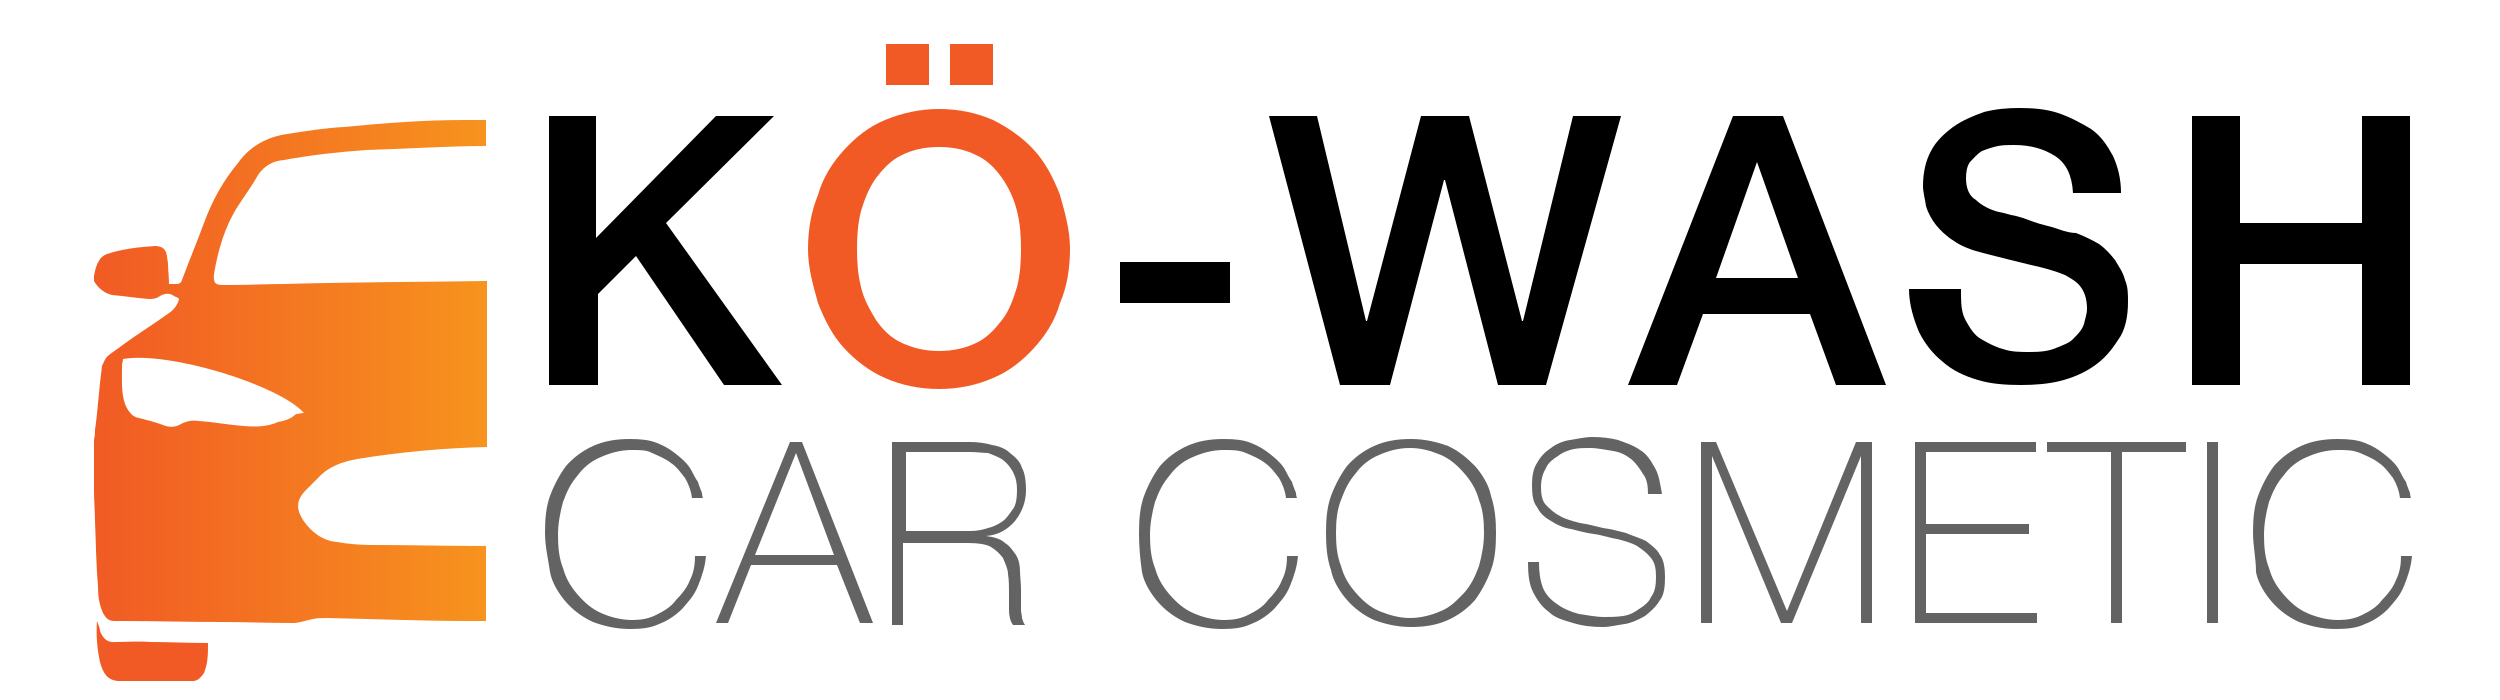 <?xml version="1.0" encoding="utf-8"?>
<!-- Generator: Adobe Illustrator 21.1.0, SVG Export Plug-In . SVG Version: 6.00 Build 0)  -->
<svg version="1.1" id="Ebene_1" xmlns="http://www.w3.org/2000/svg" xmlns:xlink="http://www.w3.org/1999/xlink" x="0px" y="0px"
	 viewBox="0 0 250 70" style="enable-background:new 0 0 250 70;" xml:space="preserve">
<style type="text/css">
	.st0{fill:#F15A24;}
	.st1{fill:url(#SVGID_1_);}
	.st2{fill:#636363;}
</style>
<g>
	<path class="st0" d="M11.8,68.1c-1.1-0.1-1.5-0.8-1.8-1.9c-0.3-1.4-0.4-2.7-0.3-4.1c0.1,0.3,0.3,0.7,0.3,1c0.3,0.8,0.8,1.2,1.6,1.1
		c1.1,0,2.2-0.1,3.4,0c1.9,0,3.8,0.1,5.8,0.1c0,1.1,0,2-0.4,3c-0.3,0.4-0.5,0.7-1,0.8C17,68.1,14.4,68.1,11.8,68.1z"/>
</g>
<linearGradient id="SVGID_1_" gradientUnits="userSpaceOnUse" x1="9.291" y1="34.84" x2="48.627" y2="34.84" gradientTransform="matrix(1 0 0 -1 0 72)">
	<stop  offset="0" style="stop-color:#F15A24"/>
	<stop  offset="1" style="stop-color:#F7931E"/>
</linearGradient>
<path class="st1" d="M48.6,54.6c-3.8,0-7.6-0.1-11.4-0.1c-1.2,0-2.4-0.1-3.5-0.3c-1.4-0.1-2.6-1-3.4-2.2c-0.7-1.1-0.7-2,0.3-3
	c0.4-0.4,0.8-0.8,1.2-1.2c1.1-1.2,2.4-1.6,3.9-1.9c4.3-0.7,8.7-1.1,13-1.2V28.1c-6.4,0.1-13.3,0.1-20.3,0.3c-1.8,0-3.5,0.1-5.3,0.1
	c-0.3,0-0.4,0-0.7,0c-0.8,0-1.1-0.1-1-1.1c0.4-2.4,1.1-4.8,2.4-6.8c0.7-1.1,1.4-2,2-3.1c0.7-1,1.5-1.4,2.6-1.5
	c2.7-0.5,5.4-0.8,8.2-1c3.9-0.1,8-0.4,12-0.4V12c-0.4,0-1,0-1.4,0c-0.3,0-0.4,0-0.7,0c-4.1,0-8,0.3-12.1,0.7
	c-1.9,0.1-3.8,0.4-5.7,0.7c-2,0.3-3.7,1.2-4.9,2.9c-1.5,1.8-2.6,3.8-3.4,6c-0.7,1.9-1.5,3.8-2.2,5.7c-0.1,0.3-0.3,0.4-0.5,0.4
	c-0.3,0-0.5,0-0.8,0c0-0.7-0.1-1.4-0.1-2c0-0.3-0.1-0.5-0.1-0.8c-0.1-0.7-0.5-1-1.2-1c-1.6,0.1-3.3,0.3-4.8,0.8
	c-0.3,0.1-0.7,0.4-0.8,0.7c-0.3,0.4-0.4,1-0.5,1.5c0,0.1,0,0.3,0,0.5c0.4,0.7,1,1.2,1.8,1.4c1.2,0.1,2.4,0.3,3.7,0.4
	c0.3,0,0.7,0,1.1-0.3c0.5-0.3,1-0.3,1.4,0c0.1,0.1,0.4,0.1,0.5,0.3c-0.1,0.5-0.5,1.1-1,1.4c-1.5,1.1-3,2-4.5,3.1
	c-0.5,0.4-1,0.7-1.5,1.1c-0.4,0.3-0.5,0.7-0.7,1.1c-0.3,2.2-0.4,4.3-0.7,6.4c0,0.3,0,0.5-0.1,1c0,1.6,0,3.4,0,5
	c0,1.1,0.1,2.2,0.1,3.1c0.1,2.2,0.1,4.3,0.3,6.5c0,1,0.1,1.8,0.5,2.7c0.3,0.5,0.5,0.8,1.2,0.8c0.3,0,0.5,0,0.8,0
	c3.3,0,6.5,0.1,9.9,0.1c2.3,0,4.6,0.1,7.1,0.1c0.7,0,1.4-0.3,2-0.4c0.4-0.1,1-0.1,1.4-0.1c4.8,0.1,9.5,0.3,14.3,0.3
	c0.5,0,1.1,0,1.6,0v-7.5H48.6z M27.8,42.2c-1.1,0.5-2.3,0.5-3.4,0.4c-1.5-0.1-3-0.4-4.5-0.5c-0.7-0.1-1.2,0-1.8,0.3
	c-0.5,0.3-1.1,0.4-1.8,0.1c-0.8-0.3-1.6-0.5-2.4-0.7c-0.7-0.1-1.1-0.7-1.4-1.4c-0.4-1.2-0.3-2.4-0.3-3.8c0-0.3,0.1-0.5,0.1-0.7
	c4.6-0.8,15.6,2.6,18.1,5.4c-0.3,0-0.5,0.1-0.8,0.1C29.1,41.9,28.4,42.1,27.8,42.2z"/>
<g>
	<path d="M54.8,11.6h4.8v12.2l12-12.2h5.8L66.6,22.3l11.6,16.2h-5.8l-8.8-12.9l-3.8,3.8v9.1h-4.9V11.6z"/>
	<path class="st0" d="M93.9,10.9c2,0,3.8,0.4,5.4,1.1c1.6,0.8,3,1.8,4.1,3c1.1,1.2,1.9,2.7,2.6,4.5c0.5,1.8,1,3.5,1,5.4
		s-0.3,3.8-1,5.4c-0.5,1.8-1.5,3.3-2.6,4.5c-1.1,1.2-2.4,2.3-4.1,3c-1.6,0.7-3.4,1.1-5.4,1.1c-2,0-3.8-0.4-5.4-1.1s-3-1.8-4.1-3
		c-1.1-1.2-1.9-2.7-2.6-4.5c-0.5-1.8-1-3.5-1-5.4s0.3-3.7,1-5.4c0.5-1.8,1.5-3.3,2.6-4.5c1.1-1.2,2.4-2.3,4.1-3S92,10.9,93.9,10.9z
		 M93.9,14.7c-1.5,0-2.7,0.3-3.7,0.8c-1.1,0.5-1.9,1.4-2.6,2.3c-0.7,1-1.1,2-1.5,3.3c-0.3,1.2-0.4,2.4-0.4,3.8s0.1,2.6,0.4,3.8
		C86.4,30,87,31,87.6,32c0.7,1,1.5,1.8,2.6,2.3c1.1,0.5,2.3,0.8,3.7,0.8c1.4,0,2.7-0.3,3.7-0.8c1.1-0.5,1.9-1.4,2.6-2.3
		s1.1-2,1.5-3.3c0.3-1.2,0.4-2.4,0.4-3.8s-0.1-2.6-0.4-3.8c-0.3-1.2-0.8-2.3-1.5-3.3s-1.5-1.8-2.6-2.3C96.6,15,95.4,14.7,93.9,14.7z
		 M88.6,8.5V4.4h4.3v4.1H88.6z M99.3,4.4v4.1H95V4.4H99.3z"/>
	<path d="M112,26.2h11v4.1h-11V26.2z"/>
	<path d="M126.9,11.6h4.8l4.9,20.5h0.1l5.4-20.5h4.8l5.3,20.5h0.1l5-20.5h4.8l-7.5,26.9h-4.8L144.5,18h-0.1l-5.4,20.5H134
		L126.9,11.6z"/>
	<path d="M173.3,11.6h5l10.3,26.9h-5l-2.6-7.1h-10.7l-2.6,7.1h-4.9L173.3,11.6z M171.6,27.8h8.2l-4.1-11.6l0,0L171.6,27.8z"/>
	<path d="M196.1,29.5c0,1.1,0.1,1.9,0.5,2.6c0.4,0.7,0.8,1.4,1.5,1.8c0.7,0.4,1.4,0.8,2.2,1c0.8,0.3,1.8,0.3,2.7,0.3
		c1.1,0,1.9-0.1,2.6-0.4c0.7-0.3,1.4-0.5,1.8-1c0.4-0.4,0.8-0.8,1-1.4c0.1-0.5,0.3-1,0.3-1.5c0-1.1-0.3-1.8-0.7-2.3
		c-0.4-0.5-1-0.8-1.5-1.1c-1-0.4-2-0.7-3.4-1c-1.2-0.3-2.9-0.7-4.8-1.2c-1.2-0.3-2.2-0.7-2.9-1.2c-0.8-0.5-1.4-1.1-1.8-1.6
		c-0.4-0.5-0.8-1.2-1-1.9c-0.1-0.7-0.3-1.4-0.3-2c0-1.4,0.3-2.6,0.8-3.5c0.5-1,1.4-1.8,2.2-2.4c1-0.7,2-1.1,3.1-1.5
		c1.2-0.3,2.3-0.4,3.5-0.4c1.4,0,2.7,0.1,3.9,0.5c1.2,0.4,2.3,1,3.3,1.6c1,0.7,1.6,1.6,2.2,2.7c0.5,1.1,0.8,2.3,0.8,3.7h-4.8
		c-0.1-1.8-0.7-3-1.8-3.7s-2.4-1.1-4.1-1.1c-0.5,0-1.1,0-1.6,0.1s-1.1,0.3-1.6,0.5c-0.5,0.3-0.8,0.7-1.2,1.1c-0.3,0.4-0.4,1-0.4,1.6
		c0,1,0.3,1.8,1,2.2c0.5,0.5,1.4,1,2.3,1.2c0.1,0,0.5,0.1,1.2,0.3c0.7,0.1,1.5,0.4,2.3,0.7c0.8,0.3,1.6,0.4,2.4,0.7
		c0.8,0.3,1.4,0.4,1.8,0.4c0.8,0.3,1.6,0.7,2.3,1.1c0.7,0.5,1.2,1.1,1.6,1.6c0.4,0.7,0.8,1.2,1,2c0.3,0.7,0.3,1.4,0.3,2.2
		c0,1.5-0.3,2.9-1,3.8c-0.7,1.1-1.4,1.9-2.4,2.6c-1,0.7-2.2,1.2-3.4,1.5c-1.2,0.3-2.6,0.4-3.9,0.4c-1.5,0-3-0.1-4.3-0.5
		c-1.4-0.4-2.6-1-3.5-1.8c-1-0.8-1.8-1.8-2.4-3c-0.5-1.2-1-2.7-1-4.3h5.2V29.5z"/>
	<path d="M219.2,11.6h4.8v10.7h12.2V11.6h4.8v26.9h-4.8V26.4H224v12.1h-4.8V11.6z"/>
</g>
<g>
	<path class="st2" d="M54.5,53.3c0-1.4,0.1-2.6,0.5-3.7c0.4-1.1,1-2.2,1.6-3c0.7-0.8,1.6-1.5,2.7-2c1.1-0.5,2.3-0.7,3.7-0.7
		c1.1,0,2,0.1,2.7,0.4c0.8,0.3,1.4,0.7,1.9,1.1c0.5,0.4,1,0.8,1.4,1.4c0.3,0.5,0.5,1,0.8,1.4c0.1,0.4,0.3,0.8,0.4,1.1
		c0,0.3,0.1,0.5,0.1,0.5h-1.1c-0.1-0.8-0.4-1.5-0.7-2c-0.4-0.5-0.8-1.1-1.4-1.5c-0.5-0.4-1.2-0.7-1.9-1C64.7,45,64,45,63.2,45
		c-1.2,0-2.2,0.3-3.1,0.7c-1,0.4-1.8,1.1-2.3,1.8c-0.7,0.8-1.1,1.6-1.5,2.7c-0.3,1.1-0.5,2.2-0.5,3.3c0,1.2,0.1,2.3,0.5,3.3
		c0.3,1.1,0.8,1.9,1.5,2.7c0.7,0.8,1.4,1.4,2.3,1.8s2,0.7,3.1,0.7c0.8,0,1.6-0.1,2.4-0.5s1.5-0.8,2-1.5c0.5-0.5,1.1-1.2,1.4-2
		c0.4-0.8,0.5-1.6,0.5-2.4h1.1c-0.1,1.1-0.4,2-0.8,3s-1,1.6-1.6,2.3c-0.7,0.7-1.5,1.2-2.3,1.5c-0.8,0.4-1.8,0.5-2.9,0.5
		c-1.4,0-2.6-0.3-3.7-0.7c-1.1-0.5-2-1.2-2.7-2c-0.7-0.8-1.4-1.9-1.6-3C54.8,55.8,54.5,54.6,54.5,53.3z"/>
	<path class="st2" d="M79,44.2h1.2l7.1,18.1H86l-2.3-5.8h-8.6l-2.3,5.8h-1.2L79,44.2z M83.4,55.5l-3.8-10.2l0,0l-4.1,10.2H83.4z"/>
	<path class="st2" d="M89.6,44.2H97c0.8,0,1.5,0.1,2.2,0.3c0.7,0.1,1.4,0.4,1.8,0.8c0.5,0.4,1,0.8,1.2,1.5c0.3,0.5,0.4,1.4,0.4,2.2
		c0,1.2-0.4,2.2-1.1,3.1c-0.7,0.8-1.6,1.4-2.9,1.5l0,0c0.8,0.1,1.5,0.3,1.9,0.7c0.5,0.3,0.8,0.8,1.1,1.2c0.3,0.5,0.4,1.1,0.4,1.6
		c0,0.5,0.1,1.2,0.1,1.8c0,0.4,0,0.7,0,1.1c0,0.3,0,0.7,0,1s0.1,0.5,0.1,0.8c0.1,0.3,0.1,0.4,0.3,0.7h-1.2c-0.3-0.4-0.4-1-0.4-1.5
		c0-0.5,0-1.1,0-1.8c0-0.5,0-1.2-0.1-1.8c0-0.5-0.3-1.1-0.5-1.6c-0.3-0.4-0.7-0.8-1.2-1.1c-0.5-0.3-1.4-0.4-2.4-0.4h-6.4v8.2h-1.1
		V44.2H89.6z M97,53.1c0.7,0,1.2-0.1,1.8-0.3c0.5-0.1,1.1-0.4,1.5-0.7c0.4-0.3,0.7-0.8,1-1.2c0.3-0.4,0.4-1.1,0.4-1.9
		c0-0.7-0.1-1.2-0.4-1.8c-0.3-0.5-0.5-0.8-1-1.2c-0.4-0.3-1-0.5-1.5-0.7c-0.5,0-1.1-0.1-1.8-0.1h-6.4v7.9H97z"/>
	<path class="st2" d="M113.9,53.3c0-1.4,0.1-2.6,0.5-3.7c0.4-1.1,1-2.2,1.6-3c0.7-0.8,1.6-1.5,2.7-2c1.1-0.5,2.3-0.7,3.7-0.7
		c1.1,0,2,0.1,2.7,0.4c0.8,0.3,1.4,0.7,1.9,1.1c0.5,0.4,1,0.8,1.4,1.4c0.3,0.5,0.5,1,0.8,1.4c0.1,0.4,0.3,0.8,0.4,1.1
		c0,0.3,0.1,0.5,0.1,0.5h-1.1c-0.1-0.8-0.4-1.5-0.7-2c-0.4-0.5-0.8-1.1-1.4-1.5c-0.5-0.4-1.2-0.7-1.9-1c-0.7-0.3-1.4-0.3-2.2-0.3
		c-1.2,0-2.2,0.3-3.1,0.7c-1,0.4-1.8,1.1-2.3,1.8c-0.7,0.8-1.1,1.6-1.5,2.7c-0.3,1.1-0.5,2.2-0.5,3.3c0,1.2,0.1,2.3,0.5,3.3
		c0.3,1.1,0.8,1.9,1.5,2.7c0.7,0.8,1.4,1.4,2.3,1.8s2,0.7,3.1,0.7c0.8,0,1.6-0.1,2.4-0.5c0.8-0.4,1.5-0.8,2-1.5
		c0.5-0.5,1.1-1.2,1.4-2c0.4-0.8,0.5-1.6,0.5-2.4h1.1c-0.1,1.1-0.4,2-0.8,3s-1,1.6-1.6,2.3c-0.7,0.7-1.5,1.2-2.3,1.5
		c-0.8,0.4-1.8,0.5-2.9,0.5c-1.4,0-2.6-0.3-3.7-0.7c-1.1-0.5-2-1.2-2.7-2c-0.7-0.8-1.4-1.9-1.6-3C114,55.8,113.9,54.6,113.9,53.3z"
		/>
	<path class="st2" d="M149.6,53.3c0,1.4-0.1,2.6-0.5,3.7c-0.4,1.1-1,2.2-1.6,3c-0.7,0.8-1.6,1.5-2.7,2c-1.1,0.5-2.3,0.7-3.7,0.7
		c-1.4,0-2.6-0.3-3.7-0.7c-1.1-0.5-2-1.2-2.7-2s-1.4-1.9-1.6-3c-0.4-1.1-0.5-2.4-0.5-3.7c0-1.4,0.1-2.6,0.5-3.7c0.4-1.1,1-2.2,1.6-3
		c0.7-0.8,1.6-1.5,2.7-2c1.1-0.5,2.3-0.7,3.7-0.7c1.4,0,2.6,0.3,3.7,0.7c1.1,0.5,1.9,1.2,2.7,2c0.7,0.8,1.4,1.9,1.6,3
		C149.5,50.8,149.6,52,149.6,53.3z M133.6,53.3c0,1.2,0.1,2.3,0.5,3.3c0.3,1.1,0.8,1.9,1.5,2.7c0.7,0.8,1.4,1.4,2.3,1.8
		c1,0.4,2,0.7,3.1,0.7s2.2-0.3,3.1-0.7c1-0.4,1.6-1.1,2.3-1.8c0.7-0.8,1.1-1.6,1.5-2.7c0.3-1.1,0.5-2.2,0.5-3.3
		c0-1.2-0.1-2.3-0.5-3.3c-0.3-1.1-0.8-1.9-1.5-2.7c-0.7-0.8-1.4-1.4-2.3-1.8c-1-0.4-1.9-0.7-3.1-0.7s-2.2,0.3-3.1,0.7
		c-1,0.4-1.8,1.1-2.3,1.8c-0.7,0.8-1.1,1.6-1.5,2.7C133.7,51,133.6,52.1,133.6,53.3z"/>
	<path class="st2" d="M164.8,49.4c0-0.8-0.1-1.5-0.5-2c-0.3-0.5-0.7-1.1-1.2-1.5c-0.5-0.4-1.1-0.7-1.8-0.8s-1.5-0.3-2.3-0.3
		c-0.5,0-1.1,0-1.6,0.1s-1.1,0.3-1.6,0.7c-0.5,0.3-1,0.7-1.2,1.2c-0.3,0.5-0.5,1.1-0.5,1.9c0,0.7,0.1,1.4,0.5,1.8
		c0.4,0.4,0.8,0.8,1.4,1.1c0.5,0.3,1.2,0.5,2,0.7c0.7,0.1,1.5,0.3,2.3,0.5c0.8,0.1,1.5,0.3,2.3,0.5c0.7,0.3,1.4,0.5,2,0.8
		c0.5,0.4,1.1,0.8,1.4,1.4c0.4,0.5,0.5,1.4,0.5,2.2c0,1-0.1,1.8-0.5,2.3c-0.4,0.7-1,1.2-1.5,1.6c-0.7,0.4-1.4,0.7-2,0.8
		c-0.8,0.1-1.5,0.3-2.2,0.3c-1.1,0-2-0.1-3-0.4c-1-0.3-1.8-0.5-2.4-1.1c-0.7-0.5-1.2-1.2-1.6-2c-0.4-0.8-0.5-1.8-0.5-3h1.1
		c0,1,0.1,1.8,0.4,2.6c0.3,0.7,0.8,1.2,1.4,1.6c0.5,0.4,1.4,0.8,2.2,1c0.8,0.1,1.6,0.3,2.6,0.3c0.5,0,1.1,0,1.8-0.1s1.2-0.4,1.6-0.7
		c0.5-0.3,1-0.7,1.2-1.2c0.4-0.5,0.5-1.2,0.5-2s-0.1-1.4-0.5-1.9c-0.4-0.5-0.8-0.8-1.4-1.2c-0.5-0.3-1.2-0.5-2-0.7
		c-0.7-0.1-1.5-0.4-2.3-0.5c-0.8-0.1-1.5-0.3-2.3-0.5c-0.7-0.1-1.4-0.4-2-0.8c-0.7-0.4-1.1-0.8-1.4-1.4c-0.4-0.5-0.5-1.2-0.5-2.2
		c0-0.8,0.1-1.6,0.5-2.2c0.4-0.7,0.8-1.1,1.4-1.5c0.5-0.4,1.2-0.7,1.9-0.8c0.7-0.1,1.5-0.3,2.2-0.3c1,0,1.8,0.1,2.6,0.3
		c0.8,0.3,1.5,0.5,2.2,1c0.7,0.4,1.1,1.1,1.5,1.8c0.4,0.7,0.5,1.5,0.7,2.6h-1V49.4z"/>
	<path class="st2" d="M170,44.2h1.6l7.1,16.9l0,0l6.9-16.9h1.6v18.1h-1.1V45.6l0,0l-6.9,16.7h-1.1l-6.9-16.7l0,0v16.7h-1.1V44.2H170
		z"/>
	<path class="st2" d="M191.5,44.2h12.1v1h-11v7.2h10.3v1h-10.3v7.9h11.1v1h-12.2L191.5,44.2L191.5,44.2z"/>
	<path class="st2" d="M204.7,45.2v-1h13.9v1h-6.4v17.1h-1.1V45.2H204.7z"/>
	<path class="st2" d="M220.7,44.2h1.1v18.1h-1.1V44.2z"/>
	<path class="st2" d="M225.3,53.3c0-1.4,0.1-2.6,0.5-3.7c0.4-1.1,1-2.2,1.6-3c0.7-0.8,1.6-1.5,2.7-2c1.1-0.5,2.3-0.7,3.7-0.7
		c1.1,0,2,0.1,2.7,0.4c0.8,0.3,1.4,0.7,1.9,1.1c0.5,0.4,1,0.8,1.4,1.4c0.3,0.5,0.5,1,0.8,1.4c0.1,0.4,0.3,0.8,0.4,1.1
		c0,0.3,0.1,0.5,0.1,0.5h-1.1c-0.1-0.8-0.4-1.5-0.7-2c-0.4-0.5-0.8-1.1-1.4-1.5c-0.5-0.4-1.2-0.7-1.9-1c-0.7-0.3-1.4-0.3-2.2-0.3
		c-1.2,0-2.2,0.3-3.1,0.7c-1,0.4-1.8,1.1-2.3,1.8c-0.7,0.8-1.1,1.6-1.5,2.7c-0.3,1.1-0.5,2.2-0.5,3.3c0,1.2,0.1,2.3,0.5,3.3
		c0.3,1.1,0.8,1.9,1.5,2.7c0.7,0.8,1.4,1.4,2.3,1.8s2,0.7,3.1,0.7c0.8,0,1.6-0.1,2.4-0.5s1.5-0.8,2-1.5c0.5-0.5,1.1-1.2,1.4-2
		c0.4-0.8,0.5-1.6,0.5-2.4h1.1c-0.1,1.1-0.4,2-0.8,3c-0.4,1-1,1.6-1.6,2.3c-0.7,0.7-1.5,1.2-2.3,1.5c-0.8,0.4-1.8,0.5-2.9,0.5
		c-1.4,0-2.6-0.3-3.7-0.7c-1.1-0.5-2-1.2-2.7-2c-0.7-0.8-1.4-1.9-1.6-3C225.6,55.8,225.3,54.6,225.3,53.3z"/>
</g>
</svg>
